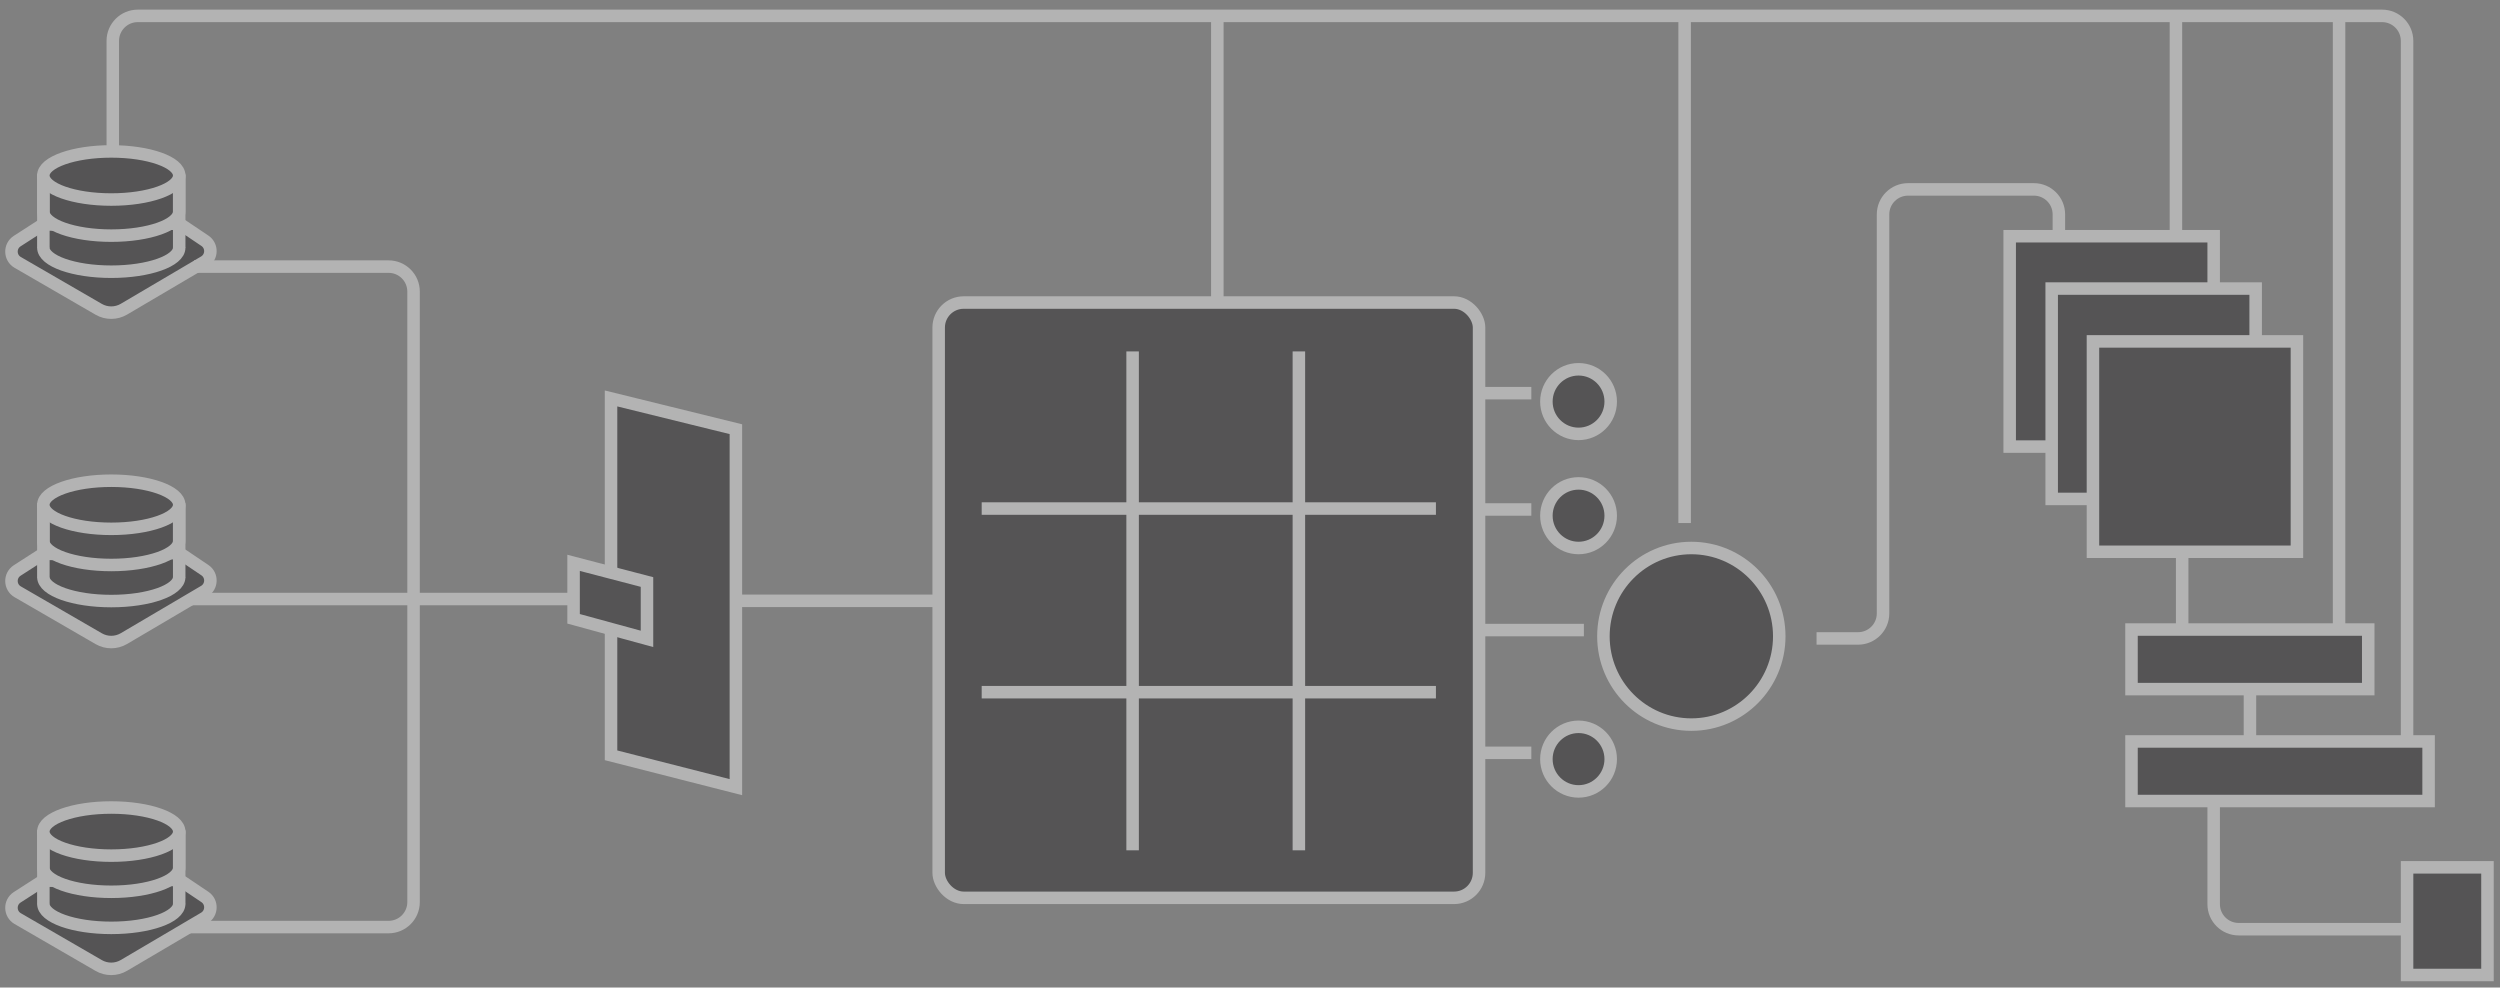 <svg width="200" height="79" viewBox="0 0 200 79" fill="none" xmlns="http://www.w3.org/2000/svg">
<rect x="0" y="0" width="200" height="79" fill="#808080" stroke="none"/>
<g opacity="0.4">
<path d="M1.376 19.287L3.188 18.12C3.348 18.018 3.533 17.962 3.723 17.961L14.053 17.896C14.254 17.895 14.45 17.954 14.617 18.067L16.39 19.259C17 19.67 16.973 20.577 16.339 20.95L9.913 24.736C9.291 25.102 8.52 25.105 7.896 24.744L1.417 20.993C0.769 20.618 0.748 19.692 1.376 19.287Z" fill="#131115" stroke="white"/>
<path d="M8.902 18.851C11.903 18.851 14.336 17.989 14.336 16.927V14.398H3.469V16.927C3.469 17.989 5.902 18.851 8.902 18.851Z" fill="#131115" stroke="white"/>
<path d="M14.336 19.812C14.336 20.875 11.903 21.737 8.902 21.737C5.902 21.737 3.469 20.875 3.469 19.812" stroke="white"/>
<path d="M14.336 19.84V14.008M3.469 19.84V14.008" stroke="white"/>
<ellipse cx="8.902" cy="14.038" rx="5.434" ry="1.925" fill="#131115" stroke="white"/>
<path d="M1.376 71.783L3.188 70.617C3.348 70.514 3.533 70.459 3.723 70.457L14.053 70.393C14.254 70.391 14.45 70.451 14.617 70.563L16.39 71.755C17 72.166 16.973 73.073 16.339 73.446L9.913 77.232C9.291 77.598 8.52 77.601 7.896 77.24L1.417 73.489C0.769 73.114 0.748 72.188 1.376 71.783Z" fill="#131115" stroke="white"/>
<path d="M8.902 71.343C11.903 71.343 14.336 70.482 14.336 69.419V66.891H3.469V69.419C3.469 70.482 5.902 71.343 8.902 71.343Z" fill="#131115" stroke="white"/>
<path d="M14.336 72.305C14.336 73.368 11.903 74.229 8.902 74.229C5.902 74.229 3.469 73.368 3.469 72.305" stroke="white"/>
<path d="M14.336 72.337V66.504M3.469 72.337V66.504" stroke="white"/>
<ellipse cx="8.902" cy="66.526" rx="5.434" ry="1.925" fill="#131115" stroke="white"/>
<path d="M15.532 21.328H31.085C32.19 21.328 33.085 22.224 33.085 23.328V72.166C33.085 73.27 32.19 74.166 31.085 74.166H15.086" stroke="white"/>
<path d="M45.887 47.922L14.922 47.922" stroke="white"/>
<path d="M1.376 45.638L3.188 44.472C3.348 44.369 3.533 44.314 3.723 44.313L14.053 44.248C14.254 44.247 14.45 44.306 14.617 44.418L16.39 45.611C17 46.021 16.973 46.928 16.339 47.302L9.913 51.088C9.291 51.454 8.52 51.457 7.896 51.095L1.417 47.345C0.769 46.97 0.748 46.043 1.376 45.638Z" fill="#131115" stroke="white"/>
<path d="M8.902 45.199C11.903 45.199 14.336 44.337 14.336 43.274V40.746H3.469V43.274C3.469 44.337 5.902 45.199 8.902 45.199Z" fill="#131115" stroke="white"/>
<path d="M14.336 46.16C14.336 47.223 11.903 48.085 8.902 48.085C5.902 48.085 3.469 47.223 3.469 46.16" stroke="white"/>
<path d="M14.336 46.192V40.359M3.469 46.192V40.359" stroke="white"/>
<ellipse cx="8.902" cy="40.382" rx="5.434" ry="1.925" fill="#131115" stroke="white"/>
<path d="M58.871 34.335L48.883 31.875L48.883 50.507L48.883 60.425L58.871 62.972L58.871 34.335Z" fill="#131115" stroke="white"/>
<path d="M45.887 45.027L48.823 45.794L51.759 46.561V51.11L45.887 49.505V45.027Z" fill="#131115" stroke="white"/>
<path d="M75.094 48.066H58.873" stroke="white"/>
<rect x="75.094" y="24.203" width="43.23" height="47.623" rx="2" fill="#131115" stroke="white"/>
<line x1="78.535" y1="55.375" x2="114.874" y2="55.375" stroke="white"/>
<line x1="78.535" y1="40.684" x2="114.874" y2="40.684" stroke="white"/>
<line x1="90.609" y1="28.113" x2="90.609" y2="68.025" stroke="white"/>
<line x1="103.91" y1="28.113" x2="103.91" y2="68.025" stroke="white"/>
<line x1="97.387" y1="24.203" x2="97.387" y2="1" stroke="white"/>
<path d="M134.77 41.844L134.77 1.17" stroke="white"/>
<line x1="118.32" y1="31.453" x2="122.507" y2="31.453" stroke="white"/>
<line x1="118.32" y1="40.758" x2="122.507" y2="40.758" stroke="white"/>
<line x1="118.32" y1="60.227" x2="122.507" y2="60.227" stroke="white"/>
<line x1="118.32" y1="50.406" x2="126.71" y2="50.406" stroke="white"/>
<ellipse cx="126.284" cy="32.127" rx="2.573" ry="2.584" fill="#131115" stroke="white"/>
<ellipse cx="126.284" cy="41.256" rx="2.573" ry="2.584" fill="#131115" stroke="white"/>
<ellipse cx="126.284" cy="60.729" rx="2.573" ry="2.584" fill="#131115" stroke="white"/>
<ellipse cx="135.307" cy="50.904" rx="7.034" ry="7.064" fill="#131115" stroke="white"/>
<path d="M145.324 51.075H148.643C149.747 51.075 150.643 50.179 150.643 49.075V17.152C150.643 16.048 151.538 15.152 152.643 15.152H162.71C163.815 15.152 164.71 16.048 164.71 17.152V19.373" stroke="white"/>
<path d="M192.566 69.387H198.998V77.999H192.566V69.387Z" fill="#131115" stroke="white"/>
<path d="M9.023 12.337L9.023 3.27C9.023 2.165 9.919 1.27 11.023 1.27H190.565C191.67 1.27 192.565 2.165 192.565 3.27V29.618V59.455" stroke="white"/>
<path d="M174.574 44.141L174.574 50.696" stroke="white"/>
<path d="M179.996 55.133L179.996 59.559" stroke="white"/>
<rect x="170.52" y="50.363" width="18.939" height="4.766" fill="#131115" stroke="white"/>
<rect x="170.52" y="59.316" width="23.768" height="4.766" fill="#131115" stroke="white"/>
<path d="M160.775 18.898L160.775 35.727L177.094 35.727L177.094 18.898L160.775 18.898Z" fill="#131115" stroke="white"/>
<path d="M164.135 23.085L164.135 39.914L180.453 39.914L180.453 23.085L164.135 23.085Z" fill="#131115" stroke="white"/>
<rect x="183.754" y="44.141" width="16.318" height="16.829" transform="rotate(180 183.754 44.141)" fill="#131115" stroke="white"/>
<path d="M177.094 63.789V72.335C177.094 73.44 177.989 74.335 179.094 74.335H184.96H192.825" stroke="white"/>
<line x1="174.074" y1="18.98" x2="174.074" y2="1.27" stroke="white"/>
<line x1="187.125" y1="1.699" x2="187.125" y2="50.696" stroke="white"/>
</g>
</svg>
